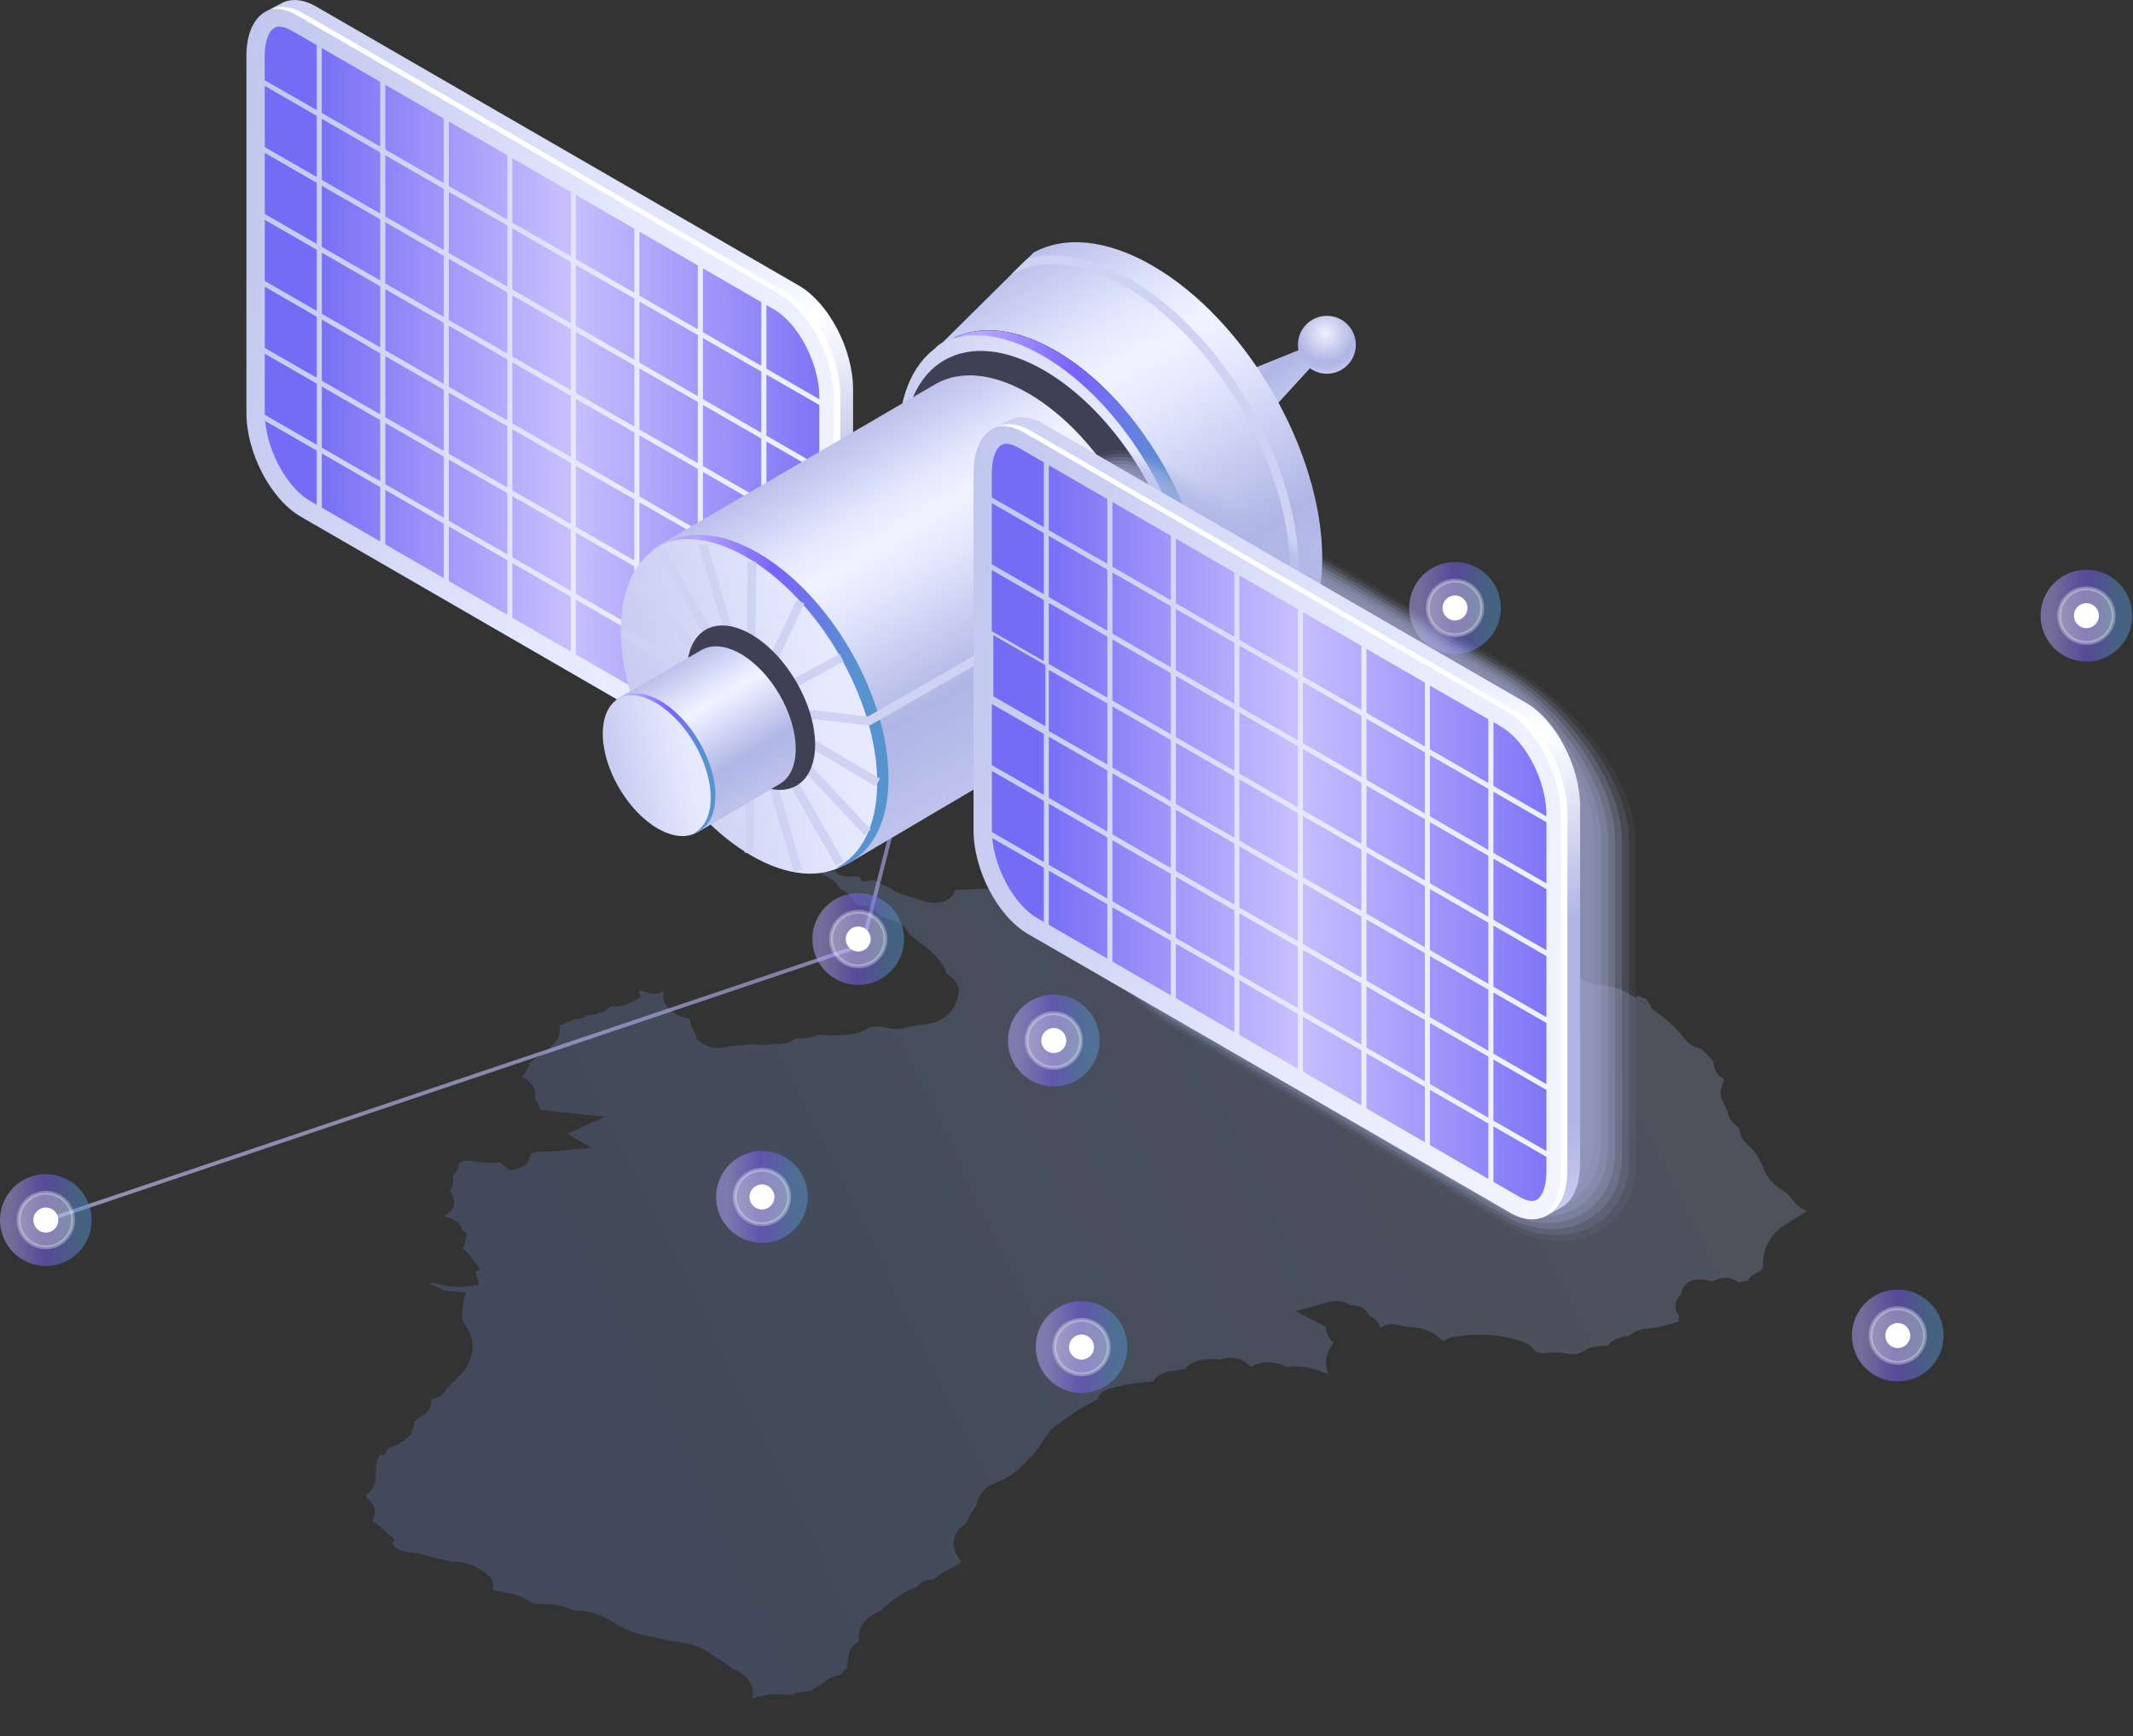<svg width="554" height="451" viewBox="0 0 554 451" fill="none" xmlns="http://www.w3.org/2000/svg">
    <rect x="0" y="0" width="554" height="451" fill="#333333" stroke="none"/>
    <g clip-path="url(#clip0_463_28063)" class="land">
        <path
            d="M195.31 441.4C195.44 441.01 195.52 440.6 195.55 440.18C195.74 437.87 194.45 435.74 192.02 434.34L191.89 434.27L191.76 434.21C191.31 434 190.92 433.82 190.56 433.67L188.55 432.19C187.57 431.47 186.96 431.13 186.51 430.87L186.3 430.75C185.86 430.49 185.46 430.21 185.06 429.94C184.49 429.54 183.9 429.13 183.22 428.74C181.06 427.55 179 426.88 176.67 426.6C174.51 426.35 172.43 425.88 170.22 425.37C169.23 425.15 168.24 424.92 167.24 424.72C164.74 424.21 162.39 423.28 159.82 421.8C159.31 421.51 158.81 421.2 158.33 420.89L158.22 420.82C155.39 419.16 152.81 418.41 149.87 418.36C148.96 418.35 148.38 418.22 147.73 417.9C145.48 416.8 143.1 416.75 140.99 416.7C140.67 416.69 140.36 416.69 140.05 416.67C138.78 416.63 138.19 416.43 137.91 416.27C137.84 416.23 137.79 416.19 137.74 416.15L137.53 415.96L137.29 415.81C135.5 414.66 134.21 414.31 133.04 414.05C131.41 413.7 129.73 413.35 128 413.06C128.11 412.53 128.12 412 128.03 411.47C127.9 410.76 127.45 409.41 125.86 408.44L125.4 408.15C125.02 407.91 124.64 407.68 124.25 407.45C122.82 406.63 120.82 405.69 117.89 405.69H117.52C117.27 405.69 116.64 405.52 116.18 405.39C115.67 405.25 115.08 405.09 114.46 404.98C113.45 404.81 112.45 404.53 111.39 404.24C109.79 403.8 108.15 403.34 106.32 403.2C105.13 403.11 104.23 402.87 103.54 402.48C102.93 402.13 102.44 401.63 101.86 401.01L102.43 399.85L100.42 398.07C99.51 397.27 98.95 396.81 98.4 396.35C97.87 395.92 97.31 395.46 96.63 395.02C98.02 392.99 97.27 390.91 95.9 389.77C95.53 389.47 95.32 389.14 95 388.58L95.05 388.46C95.06 388.46 95.18 388.29 95.45 388.06C97.07 386.71 97.82 384.89 97.58 382.94C97.52 382.52 97.6 381.95 97.68 381.29C97.75 380.77 97.81 380.26 97.84 379.74C97.87 379.48 98.33 378.65 98.64 378.1C98.69 378.02 98.73 377.94 98.78 377.86L99.86 377.94L100.84 376.13C100.94 376.1 101.36 375.97 101.36 375.97C106.64 374.37 107.58 371.13 107.65 369.28C108 369.01 108.3 368.74 108.56 368.51C108.95 368.16 109.13 368.01 109.35 367.91C109.86 367.68 112.21 366.46 111.96 363.44C112.06 363.41 112.17 363.39 112.29 363.36C112.83 363.29 114.51 363.06 115.51 361.45C115.99 360.66 116.87 359.81 117.81 358.91C119.08 357.68 120.52 356.29 121.48 354.53C123.47 350.83 123.16 347.09 120.6 343.95C120.57 343.88 120.55 343.81 120.53 343.74C120.4 343.37 120.22 342.85 119.9 342.3C120.08 341.44 120.1 340.7 120.11 340.16C120.11 339.97 120.1 339.79 120.13 339.62L120.93 335.75L116.99 335.4C115.83 335.3 115.37 335.22 115.19 335.18C113.98 334.46 113.17 334.17 112.38 333.91L112.23 333.86C112.06 333.8 111.91 333.75 111.77 333.69C111.84 333.52 111.89 333.35 111.94 333.18C112.17 333.21 112.38 333.24 112.56 333.28C112.9 333.35 113.26 333.44 113.62 333.52C115.17 333.88 116.93 334.29 118.88 334.29C119.34 334.29 119.81 334.27 120.29 334.22L124.43 333.78L123.45 330.26L124.78 329.8L121.88 325.95C121.41 325.33 120.83 324.81 120.14 324.39C120.39 323.97 120.59 323.5 120.71 322.98L121.33 320.38L120.1 319.7C119.99 319.12 119.74 318.57 119.37 318.07L118.92 317.48L118.27 317.12C117.36 316.62 116.49 316.15 115.37 316.02C115.35 315.95 115.34 315.88 115.31 315.81C116.09 315.52 116.99 314.98 117.54 313.86C118.05 312.81 118.05 311.59 117.53 310.51L117.17 309.75L116.74 309.42C117.1 308.95 117.38 308.39 117.55 307.77C117.77 306.94 117.74 306.12 117.5 305.38C118.19 304.89 118.76 304.2 119.02 303.12C119.09 302.81 119.14 302.52 119.16 302.24C119.54 302.07 119.91 301.85 120.27 301.59C120.28 301.59 120.49 301.51 121.06 301.51C121.65 301.51 122.38 301.59 123.08 301.67C123.43 301.71 123.78 301.75 124.11 301.78L124.49 301.82C125.64 301.93 126.82 302.04 128.06 302.04C128.7 302.04 129.3 302.01 129.88 301.95C130.31 302.41 130.76 302.71 131.06 302.9L131.19 302.99L132.5 304.02L134.09 303.63C136.46 303.11 137.31 301.71 137.61 300.64L137.86 299.73C138.35 299.53 138.76 299.37 139.17 299.21C139.56 299.1 139.81 299.08 139.99 299.08C140.24 299.08 140.47 299.11 140.68 299.13C141.09 299.17 141.47 299.2 141.87 299.2C142.08 299.2 142.28 299.19 142.49 299.17L153.67 298.22L147.34 294.56L157.06 290.06L144.28 288.76C143.71 288.7 143.15 288.62 142.61 288.54C141.86 288.43 141.08 288.31 140.27 288.25C140.11 287.08 139.49 286.21 138.87 285.56C138.98 285.21 139.05 284.84 139.06 284.46C139.12 282.74 138.16 281.18 136.43 280.19C136.15 280.03 135.85 279.88 135.54 279.76C135.54 279.74 135.53 279.73 135.53 279.71C135.95 279.35 136.31 278.9 136.57 278.37L137.57 276.37L137.42 276.18C138.11 275.83 138.73 275.36 139.25 274.77C139.41 274.69 139.69 274.56 139.88 274.46C140.9 273.99 142.64 273.19 143.5 271.44C144.1 270.94 144.96 270.08 145.27 268.74C145.46 267.92 145.45 267.12 145.26 266.38C145.77 266.24 146.26 266.05 146.73 265.8C146.89 265.72 147.1 265.66 147.31 265.59C147.84 265.41 148.61 265.14 149.36 264.67C149.47 264.67 149.57 264.68 149.67 264.68C150.97 264.68 151.89 264.26 152.53 263.77C155.33 263.57 157.36 262.79 158.61 261.43C158.86 261.44 159.1 261.45 159.34 261.45C161.1 261.45 162.55 261.13 163.79 260.47L166.43 259.07L165.93 257.58C166 257.52 166.08 257.46 166.15 257.4C166.19 257.4 166.23 257.4 166.28 257.4C166.63 257.4 166.92 257.48 167.35 257.59L167.66 257.67L167.77 257.71C168.18 257.88 168.93 258.18 169.89 258.18C170.8 258.18 171.69 257.91 172.47 257.38C172.22 258.09 172.16 258.91 172.42 259.86L172.45 259.97C172.87 261.29 173.98 262.48 175.75 263.5C176.4 263.88 177.4 264.36 178.43 264.54C178.69 264.59 178.94 264.61 179.17 264.61C179.18 264.63 179.2 264.65 179.21 264.66C179.3 266.06 179.86 267.18 180.29 268.02C180.43 268.29 180.61 268.66 180.66 268.82L180.98 269.96L181.93 270.67C183.3 271.7 184.98 272.26 186.65 272.26C187.29 272.26 187.91 272.18 188.5 272.01C189.64 271.7 191.07 271.62 192.59 271.53C193.58 271.48 194.61 271.42 195.65 271.29C195.68 271.29 195.71 271.29 195.73 271.29C196.09 271.29 196.38 271.32 196.68 271.35C197.2 271.4 197.79 271.46 198.44 271.46C199.04 271.46 199.59 271.41 200.11 271.31C200.46 271.27 200.78 271.21 201.07 271.13C201.5 271.17 201.9 271.19 202.27 271.19C203.96 271.19 205.3 270.75 206.26 269.89C206.57 269.83 207.11 269.8 207.48 269.78C207.75 269.76 208.02 269.74 208.29 269.72L208.86 269.67C209.95 269.59 211.3 269.48 212.58 268.82C212.59 268.82 212.75 268.77 213.17 268.77C213.63 268.77 214.09 268.82 214.56 268.86C215.06 268.9 215.56 268.95 216.04 268.97H216.22C220.49 268.91 223.26 268.58 225.65 266.99C225.85 266.87 226.66 266.62 227.92 266.62C228.78 266.62 229.64 266.73 230.34 266.94C231.2 267.2 232.07 267.33 232.91 267.33C233.74 267.33 234.53 267.2 235.27 266.95C236.14 266.65 237.32 266.5 238.57 266.34C239.27 266.25 239.96 266.16 240.63 266.05C242.67 265.71 244.18 265.11 245.51 264.11C247.78 262.42 248.52 260.22 248.92 258.5C249.6 255.39 246.93 253.62 245.79 252.86C245.79 252.86 245.78 252.85 245.78 252.84C245.35 250.97 244.16 249.65 243.21 248.6L242.95 248.31C241.76 246.99 240.35 245.93 238.99 244.91C237.58 243.85 235.97 242.65 235.51 241.7L235.15 240.98L234.52 240.48C233.45 239.64 232.59 239.33 231.86 239.11C230.68 238.75 229.48 238.36 228.69 237.91C228.33 237.7 228.19 237.55 228.14 237.5C227.64 236.9 227.06 236.4 226.41 236.03C225.57 235.55 224.64 235.26 223.63 235.19C222.9 235.13 222.55 234.99 222.41 234.91C222.19 234.78 222.01 234.52 221.61 233.9L221.47 233.68C221.1 233.1 220.48 232.12 219.22 231.39C218.86 231.18 218.47 231.01 218.05 230.86C217.69 229.9 216.9 228.87 215.32 227.95C214.73 227.62 214.14 227.4 213.53 227.3C213.49 226.85 213.37 226.41 213.17 226.02C213.82 226.25 214.58 226.44 215.43 226.44C215.89 226.44 216.33 226.39 216.76 226.28C217.03 226.55 217.36 226.81 217.75 227.03C218.51 227.47 219.35 227.69 220.26 227.69C220.67 227.69 221.09 227.65 221.52 227.55C222.16 227.68 222.77 227.7 223.28 227.72L223.92 229.08L226.54 228.65C226.72 228.62 226.86 228.6 226.97 228.58C228.32 229.39 229.49 230.06 230.93 230.47C231.4 230.83 231.82 231.13 232.31 231.42C233.64 232.19 235.14 232.61 236.46 232.99C237.12 233.18 237.74 233.35 238.27 233.55L238.6 233.67C239.63 234.05 240.9 234.53 242.58 234.54C244.03 234.54 245.93 234.24 247.18 232.83C247.63 232.32 247.94 231.7 248.09 231.06C248.62 231.15 249.17 231.19 249.75 231.19C250.46 231.19 251.12 231.13 251.82 231.07L252 231.02C253.35 230.92 254.86 230.86 256.32 230.8C256.36 230.83 256.4 230.85 256.43 230.88C256.69 231.06 256.87 231.18 257.08 231.3C261.07 233.49 263.66 234.25 266.4 234.97C266.45 234.98 266.49 235 266.53 235.01C267.22 235.67 267.68 236.06 268.28 236.41C269.84 237.31 271.58 237.47 272.92 237.51C273.3 237.52 273.66 237.56 274.03 237.59C274.61 237.65 275.26 237.71 275.96 237.71C276.46 237.71 276.93 237.68 277.37 237.61C278.74 238.14 279.98 238.42 281.02 238.66C281.75 238.82 282.45 238.98 282.85 239.16C283.56 239.47 284.03 239.7 284.4 239.92C285.04 240.29 285.19 240.5 285.19 240.51C285.7 241.27 286.35 241.88 287.12 242.32C288.06 242.86 289.15 243.13 290.37 243.13C290.59 243.13 290.83 243.12 291.08 243.1L291.58 243.06C291.58 243.06 292.32 242.78 292.42 242.75C293.33 243.35 293.8 243.65 294.22 243.89C295.68 244.73 296.95 245.09 298.46 245.09C299.55 245.09 300.7 244.91 302.44 244.63L303.14 244.52C304.03 244.38 304.75 244.12 305.32 243.9C305.77 243.73 306.06 243.63 306.23 243.63C306.29 243.63 306.36 243.64 306.44 243.66L308.03 244.02L309.34 243.04C309.64 242.82 309.88 242.74 310.25 242.74C310.77 242.74 311.48 242.9 312.43 243.22C313.06 243.44 313.68 243.55 314.27 243.55C315.23 243.55 316.1 243.25 316.79 242.73C317.74 242.68 318.66 242.44 319.53 242.02C320.06 242.13 320.76 242.26 321.47 242.26C322.77 242.26 323.69 241.86 324.33 241.39C324.54 241.36 324.74 241.33 324.93 241.29C325.27 241.68 325.68 242.02 326.18 242.3C326.83 242.68 327.61 242.94 328.55 243.11C329.4 243.25 330.23 243.32 331.05 243.32C332.25 243.32 333.46 243.18 334.75 242.9C334.78 242.91 334.83 242.93 334.89 242.94C335.25 243.03 335.6 243.11 335.98 243.15C336.1 243.16 336.46 243.33 336.73 243.44C337.57 243.81 338.72 244.32 340.25 244.32C340.33 244.32 340.42 244.32 340.5 244.32C342.19 245.13 343.34 245.51 344.3 245.84L344.91 246.05C345.84 246.38 347.24 246.87 348.81 246.87C349.59 246.87 350.34 246.75 351.06 246.52C351.38 246.55 351.7 246.58 352.02 246.58C353.13 246.58 354.1 246.28 354.92 245.68L356.73 244.36C356.75 244.36 356.77 244.35 356.79 244.35C357.18 244.29 357.56 244.23 357.96 244.18L359.26 244.03L359.45 243.82C360.06 244.33 360.5 244.63 361 244.92C361.82 245.39 362.68 245.75 363.45 246.06C363.9 246.25 364.36 246.43 364.78 246.64C365.78 247.13 366.77 247.37 367.75 247.37C368.91 247.37 370 247.03 370.92 246.39C371.93 246.89 373.2 247.14 374.73 247.14C376.51 247.14 377.87 246.83 378.83 246.19C379.16 246.21 379.48 246.23 379.81 246.24C380.77 246.28 381.59 246.32 382.22 246.56C383.1 246.9 384.3 247.11 385.32 247.11C385.85 247.11 386.32 247.06 386.76 246.95C387.19 246.84 387.62 246.79 388.09 246.79C389.27 246.79 390.54 247.1 392.01 247.46C392.71 247.64 393.47 247.81 394.31 247.81C395.06 247.81 395.76 247.67 396.39 247.4C398.24 248.58 399.78 249.07 401.53 249.07C401.73 249.07 401.93 249.06 402.14 249.05C402.24 249.05 402.47 249.04 402.49 249.04C402.91 249.53 403.44 249.94 404.09 250.32C404.48 250.55 404.94 250.77 405.4 250.98C406.25 251.38 407.25 251.86 408.14 252.38C409.07 252.92 409.76 253.42 410.25 253.9L410.51 254.16L410.82 254.36C412.39 255.39 413.83 255.64 415.02 255.75C417.51 255.98 419.68 256.51 421.44 257.32C421.8 257.48 422.15 257.66 422.48 257.84L424.87 259.17L425.41 258.6C425.42 258.6 425.42 258.61 425.43 258.61C426.1 259 426.81 259.29 427.59 259.51C427.93 260.17 428.36 260.67 428.67 261.04C428.7 261.07 428.73 261.1 428.75 261.14L428.95 261.98L429.99 262.74C433.72 265.48 435.32 267.09 436.57 268.66L436.82 268.98C437.39 269.73 438.17 270.76 439.56 271.56C440.23 271.95 440.98 272.24 441.8 272.44C443.24 273.76 444.35 274.85 445.02 275.82C445.04 277.64 445.93 279.24 447.41 280.09L447.71 280.26C447.69 280.48 447.68 280.71 447.69 280.96C447.22 281.81 446.11 284.02 447.65 286.43C447.74 286.6 447.85 286.89 447.98 287.2C448.19 287.7 448.41 288.23 448.68 288.74C448.98 290.72 450.54 292.05 451.3 292.71C451.39 292.79 451.51 292.89 451.61 292.98C451.68 293.26 451.77 293.49 451.85 293.68C451.97 295.67 453.44 296.99 454.28 297.74C455.51 298.82 456.32 299.91 457.15 301.57C457.34 301.95 457.5 302.33 457.66 302.71C458.48 304.63 459.6 307.25 463.05 309.25C464.05 309.81 464.36 310.2 464.84 310.79C465 310.99 465.15 311.18 465.31 311.36C465.44 311.51 465.54 311.64 465.64 311.77C466.1 312.37 466.79 313.27 467.99 313.96C468.43 314.21 468.9 314.42 469.4 314.57C467.46 315.73 465.55 316.91 463.69 318.09C460.39 320.22 458.48 323.19 457.99 326.94C457.91 327.56 457.9 328.13 457.9 328.63C457.9 328.9 457.9 329.3 457.87 329.48C457.45 329.96 457.07 330.26 456.58 330.51L456.4 330.59C455.79 330.87 454.58 331.44 453.92 332.75C453.91 332.75 453.76 332.75 453.76 332.75C452.87 332.75 452.15 332.95 451.59 333.21C450.61 332.38 449.43 331.93 448.21 331.93C447.97 331.93 447.76 331.95 447.57 331.97C446.52 332.09 445.59 332.41 444.83 332.89C443.85 332.54 442.68 332.36 441.3 332.35C439.69 332.35 438.35 332.94 437.5 334C437 334.63 436.72 335.37 436.67 336.14C436.65 336.17 436.42 336.43 436.33 336.54C435.16 337.77 435.05 339 435.17 339.83C435.27 340.56 435.59 341.23 436.07 341.78C436.02 342.18 436 342.58 436.01 342.98C435.98 343.09 435.94 343.19 435.9 343.3C433.13 344.18 430.9 344.87 428.36 345.06C426.17 345.21 424.46 345.83 423.27 346.89C423.22 346.9 423.17 346.91 423.12 346.91C422.72 346.98 422.32 347.05 421.95 347.15L421.5 347.27C420.41 347.55 418.69 347.99 417.68 349.5C417.67 349.5 417.65 349.5 417.63 349.5C417.05 349.5 416.46 349.54 415.84 349.61C414.99 349.7 414.2 349.86 413.32 350.04L412.71 350.17L412.18 350.5C410.72 351.41 409.66 351.77 408.4 351.77C407.89 351.77 407.33 351.71 406.7 351.6C405.67 351.41 404.56 351.31 403.5 351.31C402.65 351.31 401.83 351.37 401.06 351.5C400.93 351.52 400.83 351.53 400.73 351.53C400.22 351.53 399.59 351.33 398.85 351.09C398.8 351.07 398.74 351.06 398.69 351.04C398.26 350.25 397.62 349.6 396.76 349.11C396.3 348.84 395.77 348.61 395.14 348.41C391.65 347.27 388.01 346.69 384.31 346.69C382.13 346.69 379.89 346.89 377.63 347.29C376.41 347.5 375.48 347.88 374.78 348.34C374.24 347.8 373.68 347.36 373.22 346.99L372.84 346.69L372.65 346.58C369.85 344.87 367.51 344.78 365.63 344.7C365.26 344.69 364.69 344.54 364.13 344.4C363.7 344.29 363.28 344.18 362.85 344.09C362.38 344 361.94 343.95 361.52 343.95C360.09 343.95 359.15 344.48 358.57 344.99C358.22 343.76 357.41 342.74 356.22 342.05C356.01 341.93 355.79 341.82 355.55 341.72C355.24 340.89 354.65 340.18 353.85 339.72C352.86 339.15 351.81 339.07 350.99 339.07C350.89 339.03 350.7 338.94 350.56 338.87C350.41 338.8 350.26 338.72 350.12 338.65C349.09 338.18 348.07 337.95 347.05 337.95C346.42 337.95 345.78 338.04 345.15 338.21L336.48 340.62L344.33 344.66C344.38 346.13 345.12 347.64 346.39 348.81C346.4 348.82 346.42 348.84 346.43 348.85C346.42 348.86 346.41 348.87 346.41 348.88C343.71 352.24 344.19 355.13 345.11 356.99C344.84 356.89 344.58 356.8 344.31 356.7C342.06 355.88 339.52 354.94 336.45 354.94C335.75 354.94 335.04 354.99 334.35 355.09C334.26 355.1 334.18 355.11 334.12 355.11C334.1 355.1 334.06 355.08 334 355.05C332.56 354.29 330.92 353.88 329.29 353.88C327.69 353.88 326.18 354.28 324.93 355.02C324.85 355.02 324.77 355.01 324.68 355.01C324.32 354.49 323.83 354.03 323.23 353.66C322.13 353.02 320.87 352.7 319.59 352.7C318.87 352.7 317.9 352.8 316.95 353.22C316.45 353.08 315.91 353.02 315.31 353.02C315.08 353.02 314.84 353.03 314.61 353.05L314.11 353.08C312.46 353.19 309.33 353.38 307.77 355.67C306.62 355.76 305.56 355.94 304.54 356.11L304.24 356.16C301.85 356.55 300.25 357.48 299.46 358.91C299.26 358.93 298.97 358.95 298.59 358.97C294.92 359.1 291.6 359.84 288.77 360.54L288.67 360.56C286.31 361.07 285.47 362.44 285.17 363.47C284.98 363.61 284.59 363.84 283.8 364.21C280.4 365.79 277.82 367.72 275.32 369.59C274.74 370.02 274.16 370.46 273.56 370.89L273.14 371.19L272.83 371.6C271.84 372.89 271.08 374.02 270.41 375.02C269.51 376.35 268.8 377.4 267.92 378.31L267.3 378.95C265.16 381.17 263.3 383.08 260.25 384.47C259.96 384.6 259.66 384.71 259.36 384.83C258.01 385.35 256.16 386.05 255.04 387.83L255.01 387.85C254.64 388.29 253.88 389.21 253.75 390.58C253.72 390.91 253.14 391.76 252.72 392.37C252.09 393.29 251.35 394.39 250.89 395.72C248.49 397.33 247.84 399.17 247.71 400.47C247.54 402.26 248.21 403.99 249.73 405.64L249.12 406L249.07 406.25L248.69 406.45C248.09 406.79 247.5 407.1 246.94 407.4C245.28 408.27 243.68 409.11 242.47 410.34C242.34 410.33 242.22 410.33 242.09 410.33C240.45 410.33 239.05 411.04 238.21 412.21C238.2 412.21 238.19 412.22 238.18 412.22C234 413.69 231.35 415.99 229.01 418.23C228.91 418.28 228.81 418.33 228.71 418.38L228.59 418.44C226.37 419.51 223.96 420.98 223.22 423.67C223.03 424.37 222.92 425.3 223.15 426.38C221.73 427.14 221.06 428.11 220.72 428.89C220.44 429.55 220.32 430.26 220.36 430.96C220.03 431.91 219.97 432.75 219.94 433.33C219.32 433.92 218.75 434.54 218.28 435.05C218.11 435.11 217.85 435.17 217.66 435.22C216.65 435.48 215.27 435.83 214.17 436.95C213.95 437.17 213.28 437.54 212.74 437.85C212.2 438.15 211.58 438.5 211 438.9C210.7 439.11 210.18 439.26 209.42 439.35L209.3 439.36C208.12 439.51 206.81 439.67 205.57 440.27C204.41 440.2 203.15 440.12 201.9 440.12C200.15 440.15 197.63 440.3 195.31 441.4Z"
            fill="url(#paint0_linear_463_28063)" />
    </g>
    <g opacity="0.7" class="lines">
        <path
            d="M11.999 317L228.999 450L279.999 349.5L493.499 348.5L473.499 218.5L541.499 160.5L378.177 158.496L246.999 155.5L223.999 245.5L11.999 317Z"
            stroke="url(#paint1_linear_463_28063)" />
        <path d="M12.501 317L273.696 270.3" stroke="url(#paint2_linear_463_28063)" />
        <path d="M222.499 244L273.696 269.758L378.999 159.5" stroke="url(#paint3_linear_463_28063)" />
        <path d="M472.5 218L377.999 158.5" stroke="url(#paint4_linear_463_28063)" />
        <path d="M492.999 347L273.695 270.3M273.695 270.3L280.999 350L198 310.5L273.695 270.3Z"
            stroke="url(#paint5_linear_463_28063)" />
        <path d="M11.5 317.5L197.73 311.094" stroke="url(#paint6_linear_463_28063)" />
        <path d="M197 310L228.5 449" stroke="url(#paint7_linear_463_28063)" />
    </g>
    <g clip-path="url(#clip1_463_28063)">
        <ellipse opacity="0.5" cx="541.902" cy="159.927" rx="11.902" ry="11.927"
            fill="url(#paint8_linear_463_28063)" />
        <path opacity="0.3"
            d="M548.976 159.927C548.976 163.844 545.808 167.018 541.902 167.018C537.996 167.018 534.828 163.844 534.828 159.927C534.828 156.011 537.996 152.837 541.902 152.837C545.808 152.837 548.976 156.011 548.976 159.927Z"
            fill="white" stroke="white" />
        <ellipse cx="541.902" cy="159.927" rx="3.246" ry="3.253" fill="white" />
    </g>
    <g clip-path="url(#clip2_463_28063)">
        <ellipse opacity="0.5" cx="492.902" cy="346.927" rx="11.902" ry="11.927"
            fill="url(#paint9_linear_463_28063)" />
        <path opacity="0.3"
            d="M499.976 346.927C499.976 350.844 496.808 354.018 492.902 354.018C488.996 354.018 485.828 350.844 485.828 346.927C485.828 343.011 488.996 339.837 492.902 339.837C496.808 339.837 499.976 343.011 499.976 346.927Z"
            fill="white" stroke="white" />
        <ellipse cx="492.902" cy="346.927" rx="3.246" ry="3.253" fill="white" />
    </g>
    <g clip-path="url(#clip3_463_28063)">
        <ellipse opacity="0.5" cx="377.902" cy="157.927" rx="11.902" ry="11.927"
            fill="url(#paint10_linear_463_28063)" />
        <path opacity="0.3"
            d="M384.976 157.927C384.976 161.844 381.808 165.018 377.902 165.018C373.996 165.018 370.827 161.844 370.827 157.927C370.827 154.011 373.996 150.837 377.902 150.837C381.808 150.837 384.976 154.011 384.976 157.927Z"
            fill="white" stroke="white" />
        <ellipse cx="377.902" cy="157.927" rx="3.246" ry="3.253" fill="white" />
    </g>
    <g clip-path="url(#clip4_463_28063)">
        <ellipse opacity="0.5" cx="273.696" cy="270.3" rx="11.902" ry="11.927"
            fill="url(#paint11_linear_463_28063)" />
        <path opacity="0.3"
            d="M280.77 270.3C280.77 274.217 277.602 277.39 273.696 277.39C269.79 277.39 266.621 274.217 266.621 270.3C266.621 266.383 269.79 263.21 273.696 263.21C277.602 263.21 280.77 266.383 280.77 270.3Z"
            fill="white" stroke="white" />
        <ellipse cx="273.696" cy="270.3" rx="3.246" ry="3.253" fill="white" />
    </g>
    <g clip-path="url(#clip5_463_28063)">
        <ellipse opacity="0.5" cx="197.902" cy="310.927" rx="11.902" ry="11.927"
            fill="url(#paint12_linear_463_28063)" />
        <path opacity="0.3"
            d="M204.977 310.927C204.977 314.844 201.808 318.018 197.902 318.018C193.996 318.018 190.828 314.844 190.828 310.927C190.828 307.011 193.996 303.837 197.902 303.837C201.808 303.837 204.977 307.011 204.977 310.927Z"
            fill="white" stroke="white" />
        <ellipse cx="197.902" cy="310.927" rx="3.246" ry="3.253" fill="white" />
    </g>
    <g clip-path="url(#clip6_463_28063)">
        <ellipse opacity="0.5" cx="11.902" cy="316.927" rx="11.902" ry="11.927"
            fill="url(#paint13_linear_463_28063)" />
        <path opacity="0.3"
            d="M18.977 316.927C18.977 320.844 15.808 324.018 11.902 324.018C7.996 324.018 4.828 320.844 4.828 316.927C4.828 313.011 7.996 309.837 11.902 309.837C15.808 309.837 18.977 313.011 18.977 316.927Z"
            fill="white" stroke="white" />
        <ellipse cx="11.902" cy="316.927" rx="3.246" ry="3.253" fill="white" />
    </g>
    <g clip-path="url(#clip7_463_28063)">
        <ellipse opacity="0.5" cx="280.902" cy="349.927" rx="11.902" ry="11.927"
            fill="url(#paint14_linear_463_28063)" />
        <path opacity="0.3"
            d="M287.976 349.927C287.976 353.844 284.808 357.018 280.902 357.018C276.996 357.018 273.828 353.844 273.828 349.927C273.828 346.011 276.996 342.837 280.902 342.837C284.808 342.837 287.976 346.011 287.976 349.927Z"
            fill="white" stroke="white" />
        <ellipse cx="280.902" cy="349.927" rx="3.246" ry="3.253" fill="white" />
    </g>
    <g clip-path="url(#clip8_463_28063)">
        <ellipse opacity="0.5" cx="246.902" cy="154.927" rx="11.902" ry="11.927"
            fill="url(#paint15_linear_463_28063)" />
        <path opacity="0.3"
            d="M253.976 154.927C253.976 158.844 250.808 162.018 246.902 162.018C242.996 162.018 239.828 158.844 239.828 154.927C239.828 151.011 242.996 147.837 246.902 147.837C250.808 147.837 253.976 151.011 253.976 154.927Z"
            fill="white" stroke="white" />
        <ellipse cx="246.902" cy="154.927" rx="3.246" ry="3.253" fill="white" />
    </g>
    <g clip-path="url(#clip9_463_28063)">
        <ellipse opacity="0.5" cx="222.902" cy="243.927" rx="11.902" ry="11.927"
            fill="url(#paint16_linear_463_28063)" />
        <path opacity="0.3"
            d="M229.976 243.927C229.976 247.844 226.808 251.018 222.902 251.018C218.996 251.018 215.828 247.844 215.828 243.927C215.828 240.011 218.996 236.837 222.902 236.837C226.808 236.837 229.976 240.011 229.976 243.927Z"
            fill="white" stroke="white" />
        <ellipse cx="222.902" cy="243.927" rx="3.246" ry="3.253" fill="white" />
    </g>
    <g clip-path="url(#clip10_463_28063)" id="satellite">
        <path
            d="M203.462 206.667L78.108 134.205C70.315 129.709 64 117.628 64 107.251V14.488C64 4.087 70.315 -0.681 78.108 3.815L203.439 76.277C211.231 80.773 217.547 92.854 217.547 103.231V195.994C217.57 206.394 211.254 211.163 203.462 206.667Z"
            fill="url(#paint17_linear_463_28063)" />
        <path
            d="M207.46 74.165L82.128 1.703C79.038 -0.091 76.176 -0.409 73.859 0.477C73.564 0.59 69.633 2.68 69.338 2.839V2.861C71.746 1.68 74.79 1.907 78.13 3.838L203.462 76.299C211.254 80.796 217.569 92.876 217.569 103.254V196.017C217.569 202.511 215.116 206.803 211.367 208.029C211.663 208.052 212.049 207.939 212.594 207.598C212.776 207.484 217.047 205.077 217.206 204.964C219.886 203.079 221.567 199.219 221.567 193.882V101.119C221.567 90.719 215.252 78.661 207.46 74.165Z"
            fill="url(#paint18_linear_463_28063)" />
        <path
            d="M204.143 75.936L78.788 3.474C75.585 1.635 72.655 1.363 70.292 2.384C72.314 2.066 74.631 2.543 77.108 3.974L202.439 76.436C210.231 80.932 216.547 93.013 216.547 103.39V196.153C216.547 202.284 214.343 206.44 210.936 207.916C215.297 207.235 218.251 202.761 218.251 195.654V102.913C218.251 92.513 211.935 80.432 204.143 75.936Z"
            fill="white" />
        <path fill-rule="evenodd" clip-rule="evenodd"
            d="M82.265 11.717V28.59L68.748 20.846V14.511C68.748 10.718 69.907 6.903 72.496 6.903C73.405 6.903 74.518 7.267 75.722 7.948L82.265 11.717ZM115.273 64.968L100.075 56.225V40.352L115.273 49.072V64.968ZM83.583 64.128L98.758 72.848V56.975L83.583 48.255V64.128ZM98.758 90.242V74.369L83.583 65.627V81.5L98.758 90.242ZM98.758 107.637V91.764L83.583 83.021V98.894L98.758 107.637ZM100.075 92.513L115.273 101.256V117.129L100.075 108.386V92.513ZM116.567 65.717L131.765 74.46V58.564L116.567 49.844V65.717ZM115.273 66.467V82.34L100.075 73.62V57.724L115.273 66.467ZM115.273 134.5V118.627L100.075 109.885V125.781L115.273 134.5ZM116.567 119.377L131.765 128.119V143.992L116.567 135.273V119.377ZM197.737 148.693L182.562 139.973V155.846L197.737 164.566V148.693ZM182.562 138.452V122.579L197.737 131.321V147.194L182.562 138.452ZM166.069 130.481V146.354L181.245 155.097V139.201L166.069 130.481ZM182.562 121.057V105.184L197.737 113.927V129.8L182.562 121.057ZM164.752 147.103L149.554 138.361V154.257L164.752 162.976V147.103ZM166.069 147.853L181.245 156.595V172.468L166.069 163.726V147.853ZM148.258 137.611L133.061 128.869V144.765L148.258 153.484V137.611ZM148.258 102.845V118.718L133.061 109.976V94.103L148.258 102.845ZM116.567 83.112L131.765 91.832V75.959L116.567 67.216V83.112ZM149.554 86.2L164.752 94.943V110.816L149.554 102.073V86.2ZM133.061 92.604L148.258 101.324V85.451L133.061 76.708V92.604ZM116.567 84.611L131.765 93.353V109.226L116.567 100.484V84.611ZM100.075 90.992L115.273 99.734V83.861L100.075 75.119V90.992ZM131.765 110.725V126.621L116.567 117.878V102.005L131.765 110.725ZM164.752 129.709L149.554 120.989V136.862L164.752 145.605V129.709ZM166.069 94.193V78.32L181.245 87.04V102.913L166.069 94.193ZM149.554 84.701L164.752 93.444V77.548L149.554 68.828V84.701ZM166.069 111.565V95.692L181.245 104.435V120.308L166.069 111.565ZM149.554 103.595V119.468L164.752 128.21V112.337L149.554 103.595ZM148.258 83.952L133.061 75.209V59.336L148.258 68.056V83.952ZM181.245 121.829L166.069 113.087V128.96L181.245 137.702V121.829ZM133.061 111.497L148.258 120.217V136.113L133.061 127.37V111.497ZM148.258 155.006L133.061 146.263V160.479L148.258 169.244V155.006ZM182.562 173.218V157.345L197.737 166.087V181.96L182.562 173.218ZM182.562 87.812V103.686L197.737 112.405V96.532L182.562 87.812ZM182.562 174.739L197.737 183.482V197.856L182.562 189.091V174.739ZM199.055 149.442V165.338L212.799 173.241V157.368L199.055 149.442ZM116.567 136.771L131.765 145.514V159.707L116.567 150.941V136.771ZM164.752 164.498L149.554 155.755V170.016L164.752 178.781V164.498ZM166.069 165.247L181.245 173.99V188.319L166.069 179.553V165.247ZM212.799 174.762L199.055 166.837V182.71L212.799 190.635V174.762ZM82.265 117.038L68.861 109.34C69.611 117.56 74.632 126.712 80.493 130.095L82.265 131.117V117.038ZM199.055 198.628V184.231L212.821 192.134V195.994C212.821 199.786 211.663 203.601 209.073 203.601C208.164 203.601 207.051 203.238 205.847 202.557L199.055 198.628ZM199.055 97.282V113.178L212.799 121.08V105.207L199.055 97.282ZM199.055 130.549V114.676L212.799 122.601V138.474L199.055 130.549ZM199.055 95.783L212.821 103.708V103.254C212.821 94.557 207.437 84.088 201.077 80.41L199.055 79.229V95.783ZM199.055 147.944V132.071L212.799 139.973V155.869L199.055 147.944ZM115.273 136.022L100.075 127.279V141.404L115.273 150.192V136.022ZM131.765 57.066L116.567 48.323V31.564L131.765 40.33V57.066ZM133.061 57.815L148.258 66.558V49.867L133.061 41.079V57.815ZM115.273 47.574L100.075 38.831V22.027L115.273 30.792V47.574ZM149.554 67.307L164.752 76.05V59.405L149.554 50.617V67.307ZM98.758 126.53V140.654L83.583 131.866V117.787L98.758 126.53ZM182.562 69.691V86.291L197.737 95.034V78.479L182.562 69.691ZM181.245 85.542L166.069 76.799V60.154L181.245 68.942V85.542ZM83.583 29.339L98.758 38.082V21.255L83.583 12.489V29.339ZM82.265 82.272V98.145L68.77 90.379V74.483L82.265 82.272ZM82.265 99.644L68.77 91.877V107.251C68.77 107.342 68.776 107.427 68.782 107.512C68.787 107.597 68.793 107.682 68.793 107.773L82.287 115.539V99.644H82.265ZM98.758 39.603V55.476L83.583 46.733V30.86L98.758 39.603ZM98.758 109.135L83.583 100.416V116.289L98.758 125.008V109.135ZM82.265 45.984L68.77 38.218V22.322L82.265 30.088V45.984ZM82.265 80.75V64.877L68.77 57.111V72.984L82.265 80.75ZM82.265 47.483V63.356L68.77 55.59V39.717L82.265 47.483Z"
            fill="url(#paint19_linear_463_28063)" />
        <path d="M268.116 118.945L289.13 151.6L348.763 86.314L268.116 118.945Z"
            fill="url(#paint20_linear_463_28063)" />
        <path
            d="M343.425 145.082C343.425 158.73 338.699 168.404 331.044 173.104C330.816 173.241 301.511 183.459 301.306 183.573C294.264 187.501 298.762 178.577 288.085 172.423C266.594 160.024 249.17 129.982 249.17 105.32C249.17 93.126 237.902 93.035 244.808 88.948C244.99 88.834 268.253 65.695 268.48 65.581C276.431 61.267 287.313 62.061 299.285 68.987C323.66 83.044 343.425 117.106 343.425 145.082Z"
            fill="url(#paint21_linear_463_28063)" />
        <path
            d="M311.256 159.162C311.256 183.823 293.832 193.746 272.341 181.347C250.851 168.949 233.427 138.906 233.427 114.245C233.427 89.584 250.851 79.66 272.341 92.059C293.832 104.458 311.256 134.5 311.256 159.162Z"
            fill="url(#paint22_linear_463_28063)" />
        <path
            d="M297.064 182.353C311.21 174.087 311.061 147.523 296.731 123.022C282.401 98.52 259.317 85.359 245.172 93.626C231.026 101.892 231.175 128.456 245.505 152.957C259.835 177.459 282.919 190.62 297.064 182.353Z"
            fill="#828ABD" />
        <path
            d="M274.205 91.128C263.891 85.178 254.531 84.384 247.58 87.858C254.077 86.041 262.119 87.404 270.842 92.422C292.333 104.821 309.757 134.864 309.757 159.525C309.757 172.355 305.032 181.188 297.467 184.981C306.963 182.324 313.12 172.877 313.12 158.231C313.12 133.569 295.695 103.527 274.205 91.128Z"
            fill="url(#paint23_radial_463_28063)" />
        <path
            d="M311.256 159.162C311.256 183.823 293.832 193.746 272.341 181.347C250.851 168.949 233.427 138.906 233.427 114.245C233.427 89.584 250.851 79.66 272.341 92.059C293.832 104.458 311.256 134.5 311.256 159.162Z"
            fill="url(#paint24_linear_463_28063)" />
        <path
            d="M297.064 182.353C311.21 174.087 311.061 147.523 296.731 123.022C282.401 98.52 259.317 85.359 245.172 93.626C231.026 101.892 231.175 128.456 245.505 152.957C259.834 177.459 282.918 190.62 297.064 182.353Z"
            fill="#3F4054" />
        <path
            d="M274.205 91.128C263.891 85.178 254.531 84.384 247.58 87.858C254.077 86.041 262.119 87.404 270.842 92.422C292.333 104.821 309.757 134.864 309.757 159.525C309.757 172.355 305.032 181.188 297.467 184.981C306.963 182.324 313.12 172.877 313.12 158.231C313.12 133.569 295.695 103.527 274.205 91.128Z"
            fill="url(#paint25_linear_463_28063)" />
        <path
            d="M337.336 148.193C337.336 120.399 317.64 86.427 293.401 72.462C283.746 66.898 274.5 65.104 266.799 67.216C265.776 68.215 264.368 69.623 262.732 71.213C262.846 71.19 262.982 71.167 263.096 71.099C270.888 66.876 281.224 68.079 292.265 74.437C315.868 88.062 335.064 121.148 335.064 148.216C335.064 160.751 330.93 170.198 323.456 174.762C323.024 175.012 322.842 175.511 322.956 175.966C324.842 175.307 326.523 174.717 327.886 174.24C333.974 168.722 337.336 159.661 337.336 148.193Z"
            fill="#CED3F4" />
        <path
            d="M344.629 97.077C348.781 97.077 352.148 93.712 352.148 89.561C352.148 85.41 348.781 82.045 344.629 82.045C340.476 82.045 337.109 85.41 337.109 89.561C337.109 93.712 340.476 97.077 344.629 97.077Z"
            fill="url(#paint26_radial_463_28063)" />
        <path
            d="M301.033 160.751C301.033 171.265 297.399 178.713 291.515 182.301C291.333 182.415 220.659 224.13 220.478 224.22C214.344 227.649 218.274 219.86 208.937 214.479C190.173 203.647 174.975 177.442 174.975 155.914C174.975 145.264 165.138 145.196 171.158 141.631C171.317 141.54 243.172 99.643 243.354 99.553C249.465 96.237 257.848 96.85 267.071 102.164C285.813 113.019 301.033 139.246 301.033 160.751Z"
            fill="url(#paint27_linear_463_28063)" />
        <path
            d="M229.155 202.943C229.155 224.447 213.957 233.122 195.193 222.29C176.428 211.458 161.23 185.253 161.23 163.726C161.23 142.221 176.428 133.547 195.193 144.379C213.935 155.21 229.155 181.438 229.155 202.943Z"
            fill="url(#paint28_linear_463_28063)" />
        <path
            d="M196.805 143.584C187.809 138.384 179.654 137.702 173.565 140.722C179.222 139.133 186.264 140.314 193.875 144.719C212.639 155.551 227.837 181.756 227.837 203.283C227.837 214.479 223.703 222.199 217.115 225.492C225.407 223.176 230.768 214.933 230.768 202.148C230.768 180.621 215.57 154.393 196.805 143.584Z"
            fill="url(#paint29_linear_463_28063)" />
        <path d="M183.635 141.025L181.454 141.659L206.135 226.404L208.316 225.769L183.635 141.025Z" fill="#CED3F4" />
        <path
            d="M225.861 188.478L164.024 181.279L164.297 179.031L225.384 186.139L297.67 144.696L298.806 146.672L225.861 188.478Z"
            fill="#CED3F4" />
        <path d="M165.256 150.454L163.598 152.006L224.514 216.994L226.172 215.442L165.256 150.454Z" fill="#CED3F4" />
        <path d="M206.892 155.815L180.844 210.671L182.896 211.645L208.944 156.789L206.892 155.815Z" fill="#CED3F4" />
        <path d="M172.723 142.659L170.751 143.786L217.082 224.844L219.055 223.718L172.723 142.659Z" fill="#CED3F4" />
        <path d="M218.029 169.845L170.672 195.64L171.759 197.634L219.116 171.839L218.029 169.845Z" fill="#CED3F4" />
        <path d="M162.333 163.223L161.179 165.179L227.412 204.227L228.566 202.271L162.333 163.223Z" fill="#CED3F4" />
        <path d="M194.135 145.927L193.394 221.499L195.666 221.522L196.407 145.949L194.135 145.927Z" fill="#CED3F4" />
        <path
            d="M211.708 193.428C211.708 203.965 204.257 208.211 195.079 202.897C185.902 197.606 178.45 184.754 178.45 174.24C178.45 163.703 185.902 159.457 195.079 164.77C204.257 170.061 211.708 182.892 211.708 193.428Z"
            fill="#3F4054" />
        <path
            d="M206.666 194.495C206.666 198.924 205.144 202.057 202.668 203.556C202.599 203.601 181.563 215.977 181.495 216.023C178.905 217.476 180.564 214.183 176.633 211.935C168.751 207.371 162.344 196.357 162.344 187.297C162.344 182.823 158.21 182.778 160.731 181.279C160.799 181.234 182.313 168.79 182.404 168.744C184.971 167.359 188.492 167.609 192.377 169.857C200.26 174.399 206.666 185.435 206.666 194.495Z"
            fill="url(#paint30_linear_463_28063)" />
        <path
            d="M185.13 207.076C185.13 216.136 178.723 219.77 170.84 215.228C162.957 210.664 156.551 199.65 156.551 190.59C156.551 181.529 162.957 177.896 170.84 182.437C178.746 186.979 185.13 198.015 185.13 207.076Z"
            fill="url(#paint31_linear_463_28063)" />
        <path
            d="M171.522 182.074C167.728 179.894 164.298 179.599 161.753 180.871C164.139 180.212 167.092 180.712 170.295 182.551C178.178 187.115 184.584 198.129 184.584 207.189C184.584 211.913 182.858 215.137 180.064 216.545C183.562 215.569 185.811 212.094 185.811 206.712C185.811 197.675 179.428 186.638 171.522 182.074Z"
            fill="url(#paint32_linear_463_28063)" />
        <g opacity="0.7">
            <path opacity="0.091"
                d="M303.305 120.58C288.562 112.065 276.59 118.877 276.59 135.795V220.11C276.59 237.028 288.539 257.647 303.305 266.162L392.698 318.936C407.442 327.452 424.843 319.776 424.843 302.859V218.543C424.843 201.626 407.442 181.87 392.698 173.354L303.305 120.58Z"
                fill="#AFB6E5" />
            <path opacity="0.182"
                d="M303.056 121.421C288.449 113.018 276.635 119.74 276.635 136.476V219.542C276.635 236.278 288.471 256.67 303.056 265.095L391.767 317.369C406.352 325.794 423.072 318.277 423.072 301.542V218.475C423.072 201.739 406.352 182.119 391.767 173.695L303.056 121.421Z"
                fill="#AFB6E5" />
            <path opacity="0.273"
                d="M302.783 122.283C288.357 113.95 276.658 120.626 276.658 137.18V219.02C276.658 235.574 288.357 255.739 302.783 264.05L390.813 315.825C405.238 324.159 421.277 316.801 421.277 300.247V218.43C421.277 201.876 405.238 182.415 390.813 174.081L302.783 122.283Z"
                fill="#AFB6E5" />
            <path opacity="0.364"
                d="M302.51 123.146C288.244 114.926 276.68 121.511 276.68 137.861V218.452C276.68 234.802 288.244 254.74 302.51 262.983L389.859 314.281C404.125 322.501 419.482 315.325 419.482 298.953V218.362C419.482 202.012 404.125 182.664 389.859 174.444L302.51 123.146Z"
                fill="#AFB6E5" />
            <path opacity="0.455"
                d="M302.237 124.009C288.13 115.88 276.703 122.397 276.703 138.565V217.93C276.703 234.098 288.13 253.809 302.237 261.939L388.904 312.737C403.012 320.866 417.687 313.849 417.687 297.681V218.316C417.687 202.148 402.989 182.96 388.904 174.83L302.237 124.009Z"
                fill="#AFB6E5" />
            <path opacity="0.545"
                d="M301.988 124.872C288.062 116.833 276.749 123.26 276.749 139.246V217.363C276.749 233.349 288.04 252.833 301.988 260.871L387.951 311.17C401.876 319.209 415.893 312.351 415.893 296.364V218.248C415.893 202.262 401.876 183.209 387.951 175.171L301.988 124.872Z"
                fill="#AFB6E5" />
            <path opacity="0.636"
                d="M301.715 125.735C287.948 117.787 276.771 124.146 276.771 139.95V216.84C276.771 232.645 287.926 251.879 301.715 259.827L386.996 309.648C400.763 317.596 414.098 310.897 414.098 295.093V218.203C414.098 202.398 400.763 183.505 386.996 175.557L301.715 125.735Z"
                fill="#AFB6E5" />
            <path opacity="0.727"
                d="M301.442 126.598C287.835 118.741 276.794 125.031 276.794 140.632V216.273C276.794 231.873 287.835 250.902 301.442 258.76L386.042 308.082C399.65 315.939 412.303 309.399 412.303 293.775V218.135C412.303 202.534 399.65 183.754 386.042 175.92L301.442 126.598Z"
                fill="#AFB6E5" />
            <path opacity="0.818"
                d="M301.17 127.461C287.722 119.695 276.817 125.917 276.817 141.336V215.75C276.817 231.169 287.722 249.971 301.17 257.715L385.089 306.537C398.537 314.304 410.509 307.923 410.509 292.504V218.066C410.509 202.648 398.514 184.027 385.089 176.261L301.17 127.461Z"
                fill="#AFB6E5" />
            <path opacity="0.909"
                d="M300.92 128.324C287.63 120.648 276.885 126.802 276.885 142.017V215.183C276.885 230.42 287.653 248.972 300.92 256.648L384.156 304.971C397.446 312.646 408.737 306.424 408.737 291.187V218.021C408.737 202.784 397.423 184.322 384.156 176.647L300.92 128.324Z"
                fill="#AFB6E5" />
            <path opacity="0.7"
                d="M300.648 129.187C287.54 121.625 276.908 127.688 276.908 142.721V214.66C276.908 229.716 287.54 248.041 300.648 255.603L383.203 303.449C396.311 311.011 406.943 304.948 406.943 289.915V217.953C406.943 202.897 396.311 184.572 383.203 177.01L300.648 129.187Z"
                fill="#AFB6E5" />
        </g>
        <path
            d="M392.289 315.053L266.957 242.591C259.165 238.095 252.85 226.014 252.85 215.637V122.851C252.85 112.451 259.165 107.682 266.957 112.178L392.289 184.64C400.081 189.136 406.396 201.217 406.396 211.595V304.357C406.419 314.78 400.081 319.549 392.289 315.053Z"
            fill="url(#paint33_linear_463_28063)" />
        <path
            d="M396.287 182.528L270.955 110.066C267.866 108.295 265.026 107.955 262.686 108.863C262.391 108.976 258.461 111.066 258.188 111.225L258.165 111.247C260.573 110.066 263.617 110.294 266.957 112.224L392.289 184.685C400.081 189.182 406.396 201.262 406.396 211.64V304.403C406.396 310.897 403.943 315.189 400.195 316.415C400.49 316.438 400.876 316.325 401.421 315.984C401.603 315.87 405.874 313.463 406.033 313.35C408.714 311.465 410.395 307.605 410.395 302.268V209.483C410.417 199.105 404.079 187.024 396.287 182.528Z"
            fill="url(#paint34_linear_463_28063)" />
        <path
            d="M392.97 184.322L267.638 111.86C264.435 110.021 261.504 109.749 259.142 110.77C261.164 110.452 263.481 110.929 265.957 112.36L391.289 184.822C399.081 189.318 405.396 201.399 405.396 211.776V304.539C405.396 310.67 403.193 314.826 399.785 316.302C404.147 315.621 407.1 311.147 407.1 304.04V211.277C407.078 200.876 400.762 188.818 392.97 184.322Z"
            fill="white" />
        <path fill-rule="evenodd" clip-rule="evenodd"
            d="M271.114 120.081V136.953L257.598 129.209V122.874C257.598 119.082 258.756 115.267 261.346 115.267C262.255 115.267 263.368 115.63 264.572 116.311L271.114 120.081ZM304.1 173.331L288.925 164.589V148.716L304.1 157.458V173.331ZM272.408 172.491L287.606 181.234V165.361L272.408 156.618V172.491ZM287.606 198.606V182.733L272.408 174.013V189.886L287.606 198.606ZM287.606 216V200.127L272.408 191.384V207.257L287.606 216ZM288.925 200.876L304.1 209.619V225.492L288.925 216.749V200.876ZM305.417 174.081L320.592 182.823V166.95L305.417 158.208V174.081ZM304.1 174.853V190.726L288.925 181.983V166.11L304.1 174.853ZM304.1 242.886V227.013L288.925 218.271V234.144L304.1 242.886ZM305.417 227.763L320.592 236.483V252.378L305.417 243.636V227.763ZM386.564 257.079L371.389 248.336V264.209L386.564 272.952V257.079ZM371.389 246.815V230.942L386.564 239.685V255.558L371.389 246.815ZM354.896 238.844V254.717L370.071 263.46V247.587L354.896 238.844ZM371.389 229.443V213.57L386.564 222.29V238.163L371.389 229.443ZM353.579 255.467L338.403 246.747V262.62L353.579 271.363V255.467ZM354.896 256.239L370.071 264.959V280.854L354.896 272.112V256.239ZM337.085 245.975L321.91 237.255V253.128L337.085 261.87V245.975ZM337.085 211.209V227.082L321.91 218.362V202.466L337.085 211.209ZM305.417 191.475L320.592 200.218V184.345L305.417 175.602V191.475ZM338.403 194.586L353.579 203.306V219.202L338.403 210.459V194.586ZM321.91 200.967L337.085 209.71V193.814L321.91 185.094V200.967ZM305.417 192.974L320.592 201.717V217.59L305.417 208.87V192.974ZM288.925 199.378L304.1 208.098V192.225L288.925 183.505V199.378ZM320.592 219.111V234.984L305.417 226.241V210.368L320.592 219.111ZM353.579 238.095L338.403 229.352V245.225L353.579 253.968V238.095ZM354.896 202.557V186.684L370.071 195.426V211.299L354.896 202.557ZM338.403 193.065L353.579 201.807V185.934L338.403 177.192V193.065ZM354.896 219.951V204.078L370.071 212.798V228.694L354.896 219.951ZM338.403 211.958V227.854L353.579 236.574V220.701L338.403 211.958ZM337.085 192.315L321.91 183.573V167.7L337.085 176.442V192.315ZM370.071 230.193L354.896 221.45V237.323L370.071 246.066V230.193ZM321.91 219.86L337.085 228.603V244.476L321.91 235.733V219.86ZM337.085 263.369L321.91 254.627V268.842L337.085 277.63V263.369ZM371.389 281.604V265.731L386.564 274.451V290.347L371.389 281.604ZM371.389 196.176V212.049L386.564 220.791V204.918L371.389 196.176ZM371.389 283.103L386.564 291.845V306.242L371.389 297.454V283.103ZM387.881 257.828V273.701L401.648 281.627V265.731L387.881 257.828ZM305.417 245.157L320.592 253.877V268.093L305.417 259.304V245.157ZM353.579 272.861L338.403 264.119V278.379L353.579 287.167V272.861ZM354.896 273.611L370.071 282.353V296.705L354.896 287.917V273.611ZM401.648 283.125L387.881 275.223V291.096L401.648 298.998V283.125ZM271.114 225.401L257.711 217.703C258.461 225.923 263.481 235.075 269.342 238.458L271.114 239.48V225.401ZM387.881 306.992V292.595L401.648 300.52V304.38C401.648 308.172 400.489 311.987 397.899 311.987C396.99 311.987 395.877 311.601 394.673 310.92L387.881 306.992ZM387.881 205.668V221.541L401.648 229.466V213.57L387.881 205.668ZM387.881 238.935V223.04L401.648 230.965V246.838L387.881 238.935ZM387.881 204.146L401.648 212.072V211.617C401.648 202.92 396.264 192.452 389.903 188.773L387.881 187.592V204.146ZM387.881 256.307V240.434L401.648 248.359V264.232L387.881 256.307ZM304.1 244.385L288.925 235.665V249.767L304.1 258.555V244.385ZM320.592 165.429L305.417 156.709V139.928L320.592 148.693V165.429ZM321.91 166.201L337.085 174.921V158.23L321.91 149.465V166.201ZM304.1 155.937L288.925 147.217V130.39L304.1 139.178V155.937ZM338.403 175.693L353.579 184.413V167.768L338.403 159.003V175.693ZM287.606 234.893V249.018L272.408 240.23V226.173L287.606 234.893ZM371.389 178.077V194.654L386.564 203.397V186.843L371.389 178.077ZM370.071 193.905L354.896 185.162V168.54L370.071 177.305V193.905ZM272.408 137.725L287.606 146.445V129.641L272.408 120.853V137.725ZM271.114 190.635V206.508L257.598 198.742V182.869L271.114 190.635ZM271.114 208.029L257.62 200.263V215.637C257.62 215.727 257.626 215.813 257.631 215.898L257.631 215.898C257.637 215.983 257.643 216.068 257.643 216.159L271.137 223.925V208.029H271.114ZM287.606 147.966V163.839L272.408 155.097V139.224L287.606 147.966ZM287.606 217.521L272.408 208.779V224.652L287.606 233.394V217.521ZM271.114 154.347L257.598 146.581V130.708L271.114 138.474V154.347ZM271.517 188.662V172.766L258 165V180.873L271.517 188.662ZM271.114 155.869V171.742L257.598 163.976V148.08L271.114 155.869Z"
            fill="url(#paint35_linear_463_28063)" />
    </g>
    <defs>
        <linearGradient id="paint0_linear_463_28063" x1="423.5" y1="257.5" x2="163" y2="384"
            gradientUnits="userSpaceOnUse">
            <stop stop-color="#4D525D" />
            <stop offset="1" stop-color="#41495A" />
        </linearGradient>
        <linearGradient id="paint1_linear_463_28063" x1="305.16" y1="35.329" x2="93.381" y2="485.344"
            gradientUnits="userSpaceOnUse">
            <stop stop-color="#DFE1F7" />
            <stop offset="0.294" stop-color="#9594D7" />
            <stop offset="1" stop-color="#CBCBEC" />
        </linearGradient>
        <linearGradient id="paint2_linear_463_28063" x1="145.481" y1="144.324" x2="274.427" y2="276.703"
            gradientUnits="userSpaceOnUse">
            <stop offset="0.131" stop-color="#DFE1F7" />
            <stop offset="1" stop-color="#4341AD" />
        </linearGradient>
        <linearGradient id="paint3_linear_463_28063" x1="268.015" y1="163.496" x2="268.015" y2="269.758"
            gradientUnits="userSpaceOnUse">
            <stop stop-color="#DFE1F7" />
            <stop offset="1" stop-color="#8B8AEA" />
        </linearGradient>
        <linearGradient id="paint4_linear_463_28063" x1="415.713" y1="106.569" x2="415.713" y2="210.121"
            gradientUnits="userSpaceOnUse">
            <stop stop-color="#DFE1F7" />
            <stop offset="1" stop-color="#7D7CCF" />
        </linearGradient>
        <linearGradient id="paint5_linear_463_28063" x1="376.489" y1="209.579" x2="473.028" y2="400.647"
            gradientUnits="userSpaceOnUse">
            <stop stop-color="#DFE1F7" />
            <stop offset="0.434" stop-color="#4341AD" />
            <stop offset="1" stop-color="#C4C3FF" />
        </linearGradient>
        <linearGradient id="paint6_linear_463_28063" x1="188.062" y1="318.716" x2="-5.417" y2="293.311"
            gradientUnits="userSpaceOnUse">
            <stop stop-color="#4341AD" />
            <stop offset="1" stop-color="#DFE1F7" />
        </linearGradient>
        <linearGradient id="paint7_linear_463_28063" x1="127.349" y1="319.636" x2="127.349" y2="432.405"
            gradientUnits="userSpaceOnUse">
            <stop stop-color="#DFE1F7" />
            <stop offset="1" stop-color="#7472CA" />
        </linearGradient>
        <linearGradient id="paint8_linear_463_28063" x1="533.003" y1="-418.56" x2="550.838" y2="-418.558"
            gradientUnits="userSpaceOnUse">
            <stop stop-color="#B5A7FF" />
            <stop offset="0.484" stop-color="#7B61FF" />
            <stop offset="1" stop-color="#5793CE" />
        </linearGradient>
        <linearGradient id="paint9_linear_463_28063" x1="484.003" y1="-231.56" x2="501.838" y2="-231.558"
            gradientUnits="userSpaceOnUse">
            <stop stop-color="#B5A7FF" />
            <stop offset="0.484" stop-color="#7B61FF" />
            <stop offset="1" stop-color="#5793CE" />
        </linearGradient>
        <linearGradient id="paint10_linear_463_28063" x1="369.003" y1="-420.56" x2="386.837" y2="-420.558"
            gradientUnits="userSpaceOnUse">
            <stop stop-color="#B5A7FF" />
            <stop offset="0.484" stop-color="#7B61FF" />
            <stop offset="1" stop-color="#5793CE" />
        </linearGradient>
        <linearGradient id="paint11_linear_463_28063" x1="264.797" y1="-308.188" x2="282.631" y2="-308.186"
            gradientUnits="userSpaceOnUse">
            <stop stop-color="#B5A7FF" />
            <stop offset="0.484" stop-color="#7B61FF" />
            <stop offset="1" stop-color="#5793CE" />
        </linearGradient>
        <linearGradient id="paint12_linear_463_28063" x1="189.004" y1="-267.561" x2="206.838" y2="-267.559"
            gradientUnits="userSpaceOnUse">
            <stop stop-color="#B5A7FF" />
            <stop offset="0.484" stop-color="#7B61FF" />
            <stop offset="1" stop-color="#5793CE" />
        </linearGradient>
        <linearGradient id="paint13_linear_463_28063" x1="3.004" y1="-261.561" x2="20.838" y2="-261.559"
            gradientUnits="userSpaceOnUse">
            <stop stop-color="#B5A7FF" />
            <stop offset="0.484" stop-color="#7B61FF" />
            <stop offset="1" stop-color="#5793CE" />
        </linearGradient>
        <linearGradient id="paint14_linear_463_28063" x1="272.003" y1="-228.56" x2="289.838" y2="-228.558"
            gradientUnits="userSpaceOnUse">
            <stop stop-color="#B5A7FF" />
            <stop offset="0.484" stop-color="#7B61FF" />
            <stop offset="1" stop-color="#5793CE" />
        </linearGradient>
        <linearGradient id="paint15_linear_463_28063" x1="238.003" y1="-423.56" x2="255.838" y2="-423.558"
            gradientUnits="userSpaceOnUse">
            <stop stop-color="#B5A7FF" />
            <stop offset="0.484" stop-color="#7B61FF" />
            <stop offset="1" stop-color="#5793CE" />
        </linearGradient>
        <linearGradient id="paint16_linear_463_28063" x1="214.003" y1="-334.56" x2="231.838" y2="-334.558"
            gradientUnits="userSpaceOnUse">
            <stop stop-color="#B5A7FF" />
            <stop offset="0.484" stop-color="#7B61FF" />
            <stop offset="1" stop-color="#5793CE" />
        </linearGradient>
        <linearGradient id="paint17_linear_463_28063" x1="-40.452" y1="65.488" x2="290.907" y2="138.236"
            gradientUnits="userSpaceOnUse">
            <stop stop-color="#AFB6E5" />
            <stop offset="0.145" stop-color="#B6BCE8" />
            <stop offset="0.348" stop-color="#C8CDF1" />
            <stop offset="0.581" stop-color="#E5E9FF" />
            <stop offset="0.855" stop-color="#F5F6FF" />
            <stop offset="1" stop-color="white" />
        </linearGradient>
        <linearGradient id="paint18_linear_463_28063" x1="111.798" y1="-19.122" x2="224.213" y2="206.191"
            gradientUnits="userSpaceOnUse">
            <stop stop-color="#CDD2F3" />
            <stop offset="0.434" stop-color="#E5E9FF" />
            <stop offset="0.483" stop-color="#EFF2FF" />
            <stop offset="0.535" stop-color="white" />
            <stop offset="0.591" stop-color="#EBEDF9" />
            <stop offset="0.702" stop-color="#B9BFE8" />
            <stop offset="0.722" stop-color="#AFB6E5" />
            <stop offset="0.909" stop-color="#AFB6E5" />
            <stop offset="0.95" stop-color="#BAC0EA" />
            <stop offset="1" stop-color="#CDD2F3" />
        </linearGradient>
        <linearGradient id="paint19_linear_463_28063" x1="71.938" y1="105.246" x2="221.685" y2="105.246"
            gradientUnits="userSpaceOnUse">
            <stop offset="0.056" stop-color="#746CF5" />
            <stop offset="0.505" stop-color="#C9BFFF" />
            <stop offset="1" stop-color="#746CF5" />
        </linearGradient>
        <linearGradient id="paint20_linear_463_28063" x1="297.816" y1="93.347" x2="320.523" y2="120.89"
            gradientUnits="userSpaceOnUse">
            <stop stop-color="#B9BFEA" />
            <stop offset="0.182" stop-color="#E5E9FF" />
            <stop offset="0.258" stop-color="#F1F3FF" />
            <stop offset="0.343" stop-color="#E5E9FF" />
            <stop offset="0.626" stop-color="#AFB6E5" />
            <stop offset="0.788" stop-color="#BAC0EA" />
            <stop offset="0.823" stop-color="#BDC3EC" />
            <stop offset="1" stop-color="#AFB6E5" />
        </linearGradient>
        <linearGradient id="paint21_linear_463_28063" x1="262.823" y1="68.285" x2="339.018" y2="194.955"
            gradientUnits="userSpaceOnUse">
            <stop stop-color="#B9BFEA" />
            <stop offset="0.182" stop-color="#E5E9FF" />
            <stop offset="0.258" stop-color="#F1F3FF" />
            <stop offset="0.343" stop-color="#E5E9FF" />
            <stop offset="0.626" stop-color="#AFB6E5" />
            <stop offset="0.788" stop-color="#BAC0EA" />
            <stop offset="0.823" stop-color="#BDC3EC" />
            <stop offset="1" stop-color="#AFB6E5" />
        </linearGradient>
        <linearGradient id="paint22_linear_463_28063" x1="164.513" y1="160.865" x2="384.926" y2="111.435"
            gradientUnits="userSpaceOnUse">
            <stop stop-color="#AFB6E5" />
            <stop offset="0.145" stop-color="#B6BCE8" />
            <stop offset="0.348" stop-color="#C8CDF1" />
            <stop offset="0.581" stop-color="#E5E9FF" />
            <stop offset="0.955" stop-color="#F5F4FC" />
            <stop offset="1" stop-color="#F7F6FB" />
        </linearGradient>
        <radialGradient id="paint23_radial_463_28063" cx="0" cy="0" r="1" gradientUnits="userSpaceOnUse"
            gradientTransform="translate(294.406 118.672) scale(42.051 42.033)">
            <stop stop-color="white" />
            <stop offset="0.015" stop-color="#F7F7F7" />
            <stop offset="0.132" stop-color="#BEBEBE" />
            <stop offset="0.252" stop-color="#8B8B8B" />
            <stop offset="0.373" stop-color="#606060" />
            <stop offset="0.494" stop-color="#3E3E3E" />
            <stop offset="0.617" stop-color="#232323" />
            <stop offset="0.741" stop-color="#0F0F0F" />
            <stop offset="0.867" stop-color="#040404" />
            <stop offset="1" />
        </radialGradient>
        <linearGradient id="paint24_linear_463_28063" x1="164.513" y1="160.865" x2="384.926" y2="111.435"
            gradientUnits="userSpaceOnUse">
            <stop stop-color="#AFB6E5" />
            <stop offset="0.145" stop-color="#B6BCE8" />
            <stop offset="0.348" stop-color="#C8CDF1" />
            <stop offset="0.581" stop-color="#E5E9FF" />
            <stop offset="0.955" stop-color="#F5F4FC" />
            <stop offset="1" stop-color="#F7F6FB" />
        </linearGradient>
        <linearGradient id="paint25_linear_463_28063" x1="255.85" y1="-2269.94" x2="304.951" y2="-2269.93"
            gradientUnits="userSpaceOnUse">
            <stop stop-color="#B5A7FF" />
            <stop offset="0.484" stop-color="#7B61FF" />
            <stop offset="1" stop-color="#5793CE" />
        </linearGradient>
        <radialGradient id="paint26_radial_463_28063" cx="0" cy="0" r="1" gradientUnits="userSpaceOnUse"
            gradientTransform="translate(344.212 86.589) scale(10.813 10.809)">
            <stop stop-color="#EEF0FD" />
            <stop offset="0.687" stop-color="#AFB6E5" />
            <stop offset="0.806" stop-color="#B3B9E7" />
            <stop offset="0.915" stop-color="#BEC4EC" />
            <stop offset="1" stop-color="#CCD1F3" />
        </radialGradient>
        <linearGradient id="paint27_linear_463_28063" x1="212.622" y1="116.192" x2="271.953" y2="214.827"
            gradientUnits="userSpaceOnUse">
            <stop stop-color="#B9BFEA" />
            <stop offset="0.182" stop-color="#E5E9FF" />
            <stop offset="0.258" stop-color="#F1F3FF" />
            <stop offset="0.343" stop-color="#E5E9FF" />
            <stop offset="0.626" stop-color="#AFB6E5" />
            <stop offset="0.788" stop-color="#BAC0EA" />
            <stop offset="0.823" stop-color="#BDC3EC" />
            <stop offset="1" stop-color="#AFB6E5" />
        </linearGradient>
        <linearGradient id="paint28_linear_463_28063" x1="101.099" y1="204.429" x2="293.43" y2="161.297"
            gradientUnits="userSpaceOnUse">
            <stop stop-color="#AFB6E5" />
            <stop offset="0.145" stop-color="#B6BCE8" />
            <stop offset="0.348" stop-color="#C8CDF1" />
            <stop offset="0.581" stop-color="#E5E9FF" />
            <stop offset="0.955" stop-color="#F5F4FC" />
            <stop offset="1" stop-color="#F7F6FB" />
        </linearGradient>
        <linearGradient id="paint29_linear_463_28063" x1="180.784" y1="-1917.04" x2="223.639" y2="-1917.03"
            gradientUnits="userSpaceOnUse">
            <stop stop-color="#B5A7FF" />
            <stop offset="0.484" stop-color="#7B61FF" />
            <stop offset="1" stop-color="#5793CE" />
        </linearGradient>
        <linearGradient id="paint30_linear_463_28063" x1="173.839" y1="173.171" x2="198.771" y2="214.619"
            gradientUnits="userSpaceOnUse">
            <stop stop-color="#B9BFEA" />
            <stop offset="0.217" stop-color="#E5E9FF" />
            <stop offset="0.283" stop-color="#F1F3FF" />
            <stop offset="0.343" stop-color="#E5E9FF" />
            <stop offset="0.626" stop-color="#AFB6E5" />
            <stop offset="0.788" stop-color="#BAC0EA" />
            <stop offset="0.823" stop-color="#BDC3EC" />
            <stop offset="1" stop-color="#AFB6E5" />
        </linearGradient>
        <linearGradient id="paint31_linear_463_28063" x1="131.25" y1="207.692" x2="212.189" y2="189.54"
            gradientUnits="userSpaceOnUse">
            <stop stop-color="#AFB6E5" />
            <stop offset="0.145" stop-color="#B6BCE8" />
            <stop offset="0.348" stop-color="#C8CDF1" />
            <stop offset="0.581" stop-color="#E5E9FF" />
            <stop offset="0.955" stop-color="#F5F4FC" />
            <stop offset="1" stop-color="#F7F6FB" />
        </linearGradient>
        <linearGradient id="paint32_linear_463_28063" x1="164.789" y1="-685.073" x2="182.813" y2="-685.072"
            gradientUnits="userSpaceOnUse">
            <stop stop-color="#B5A7FF" />
            <stop offset="0.484" stop-color="#7B61FF" />
            <stop offset="1" stop-color="#5793CE" />
        </linearGradient>
        <linearGradient id="paint33_linear_463_28063" x1="148.383" y1="173.861" x2="479.742" y2="246.608"
            gradientUnits="userSpaceOnUse">
            <stop stop-color="#AFB6E5" />
            <stop offset="0.145" stop-color="#B6BCE8" />
            <stop offset="0.348" stop-color="#C8CDF1" />
            <stop offset="0.581" stop-color="#E5E9FF" />
            <stop offset="0.855" stop-color="#F5F6FF" />
            <stop offset="1" stop-color="white" />
        </linearGradient>
        <linearGradient id="paint34_linear_463_28063" x1="300.633" y1="89.251" x2="413.049" y2="314.564"
            gradientUnits="userSpaceOnUse">
            <stop stop-color="#CDD2F3" />
            <stop offset="0.434" stop-color="#E5E9FF" />
            <stop offset="0.483" stop-color="#EFF2FF" />
            <stop offset="0.535" stop-color="white" />
            <stop offset="0.591" stop-color="#EBEDF9" />
            <stop offset="0.702" stop-color="#B9BFE8" />
            <stop offset="0.722" stop-color="#AFB6E5" />
            <stop offset="0.909" stop-color="#AFB6E5" />
            <stop offset="0.95" stop-color="#BAC0EA" />
            <stop offset="1" stop-color="#CDD2F3" />
        </linearGradient>
        <linearGradient id="paint35_linear_463_28063" x1="260.788" y1="213.621" x2="410.51" y2="213.621"
            gradientUnits="userSpaceOnUse">
            <stop offset="0.056" stop-color="#746CF5" />
            <stop offset="0.505" stop-color="#C9BFFF" />
            <stop offset="1" stop-color="#746CF5" />
        </linearGradient>
        <clipPath id="clip0_463_28063">
            <rect width="374.47" height="215.4" fill="white" transform="translate(95 226)" />
        </clipPath>
        <clipPath id="clip1_463_28063">
            <rect width="23.805" height="23.855" fill="white" transform="translate(530 148)" />
        </clipPath>
        <clipPath id="clip2_463_28063">
            <rect width="23.805" height="23.855" fill="white" transform="translate(481 335)" />
        </clipPath>
        <clipPath id="clip3_463_28063">
            <rect width="23.805" height="23.855" fill="white" transform="translate(365.999 146)" />
        </clipPath>
        <clipPath id="clip4_463_28063">
            <rect width="23.805" height="23.855" fill="white" transform="translate(261.793 258.373)" />
        </clipPath>
        <clipPath id="clip5_463_28063">
            <rect width="23.805" height="23.855" fill="white" transform="translate(186 299)" />
        </clipPath>
        <clipPath id="clip6_463_28063">
            <rect width="23.805" height="23.855" fill="white" transform="translate(0 305)" />
        </clipPath>
        <clipPath id="clip7_463_28063">
            <rect width="23.805" height="23.855" fill="white" transform="translate(269 338)" />
        </clipPath>
        <clipPath id="clip8_463_28063">
            <rect width="23.805" height="23.855" fill="white" transform="translate(235 143)" />
        </clipPath>
        <clipPath id="clip9_463_28063">
            <rect width="23.805" height="23.855" fill="white" transform="translate(211 232)" />
        </clipPath>
        <clipPath id="clip10_463_28063">
            <rect width="366" height="324" fill="white" transform="translate(64)" />
        </clipPath>
    </defs>




    <style>
        <!-- .path {
        stroke-dasharray: 1000;
        stroke-dashoffset: 1000;
        animation: dash 20s linear infinite;
        }

        @keyframes dash {
            to {
                stroke-dashoffset: -1010;
            }
        }
        -->


    #satellite {
        animation: move 12s ease-in-out infinite;
    }

    @keyframes move {
        0% {
            transform: translate(0, 0) rotate(0);
        }
        50% {
             transform: translate(10px, 40px) rotate(-6deg);
        }
        100% {
            transform: translate(0, 0) rotate(0);
        }
    }

    .land {
        animation: move2 15s ease-in-out infinite;
    }

    @keyframes move2 {
        0% {
            transform: translate(0, 0) rotate(0);
        }
        50% {
             transform: translate(-10px, -10px) rotate(3deg);
        }
        100% {
            transform: translate(0, 0) rotate(0);
        }
    }

    .lines path {
        stroke-dasharray: 1000;
        stroke-dashoffset: 1000;
        animation: lineanim 20s linear infinite;
    }

    @keyframes lineanim {
        to {
            stroke-dashoffset: -1010;
        }
    }



    </style>



</svg>
